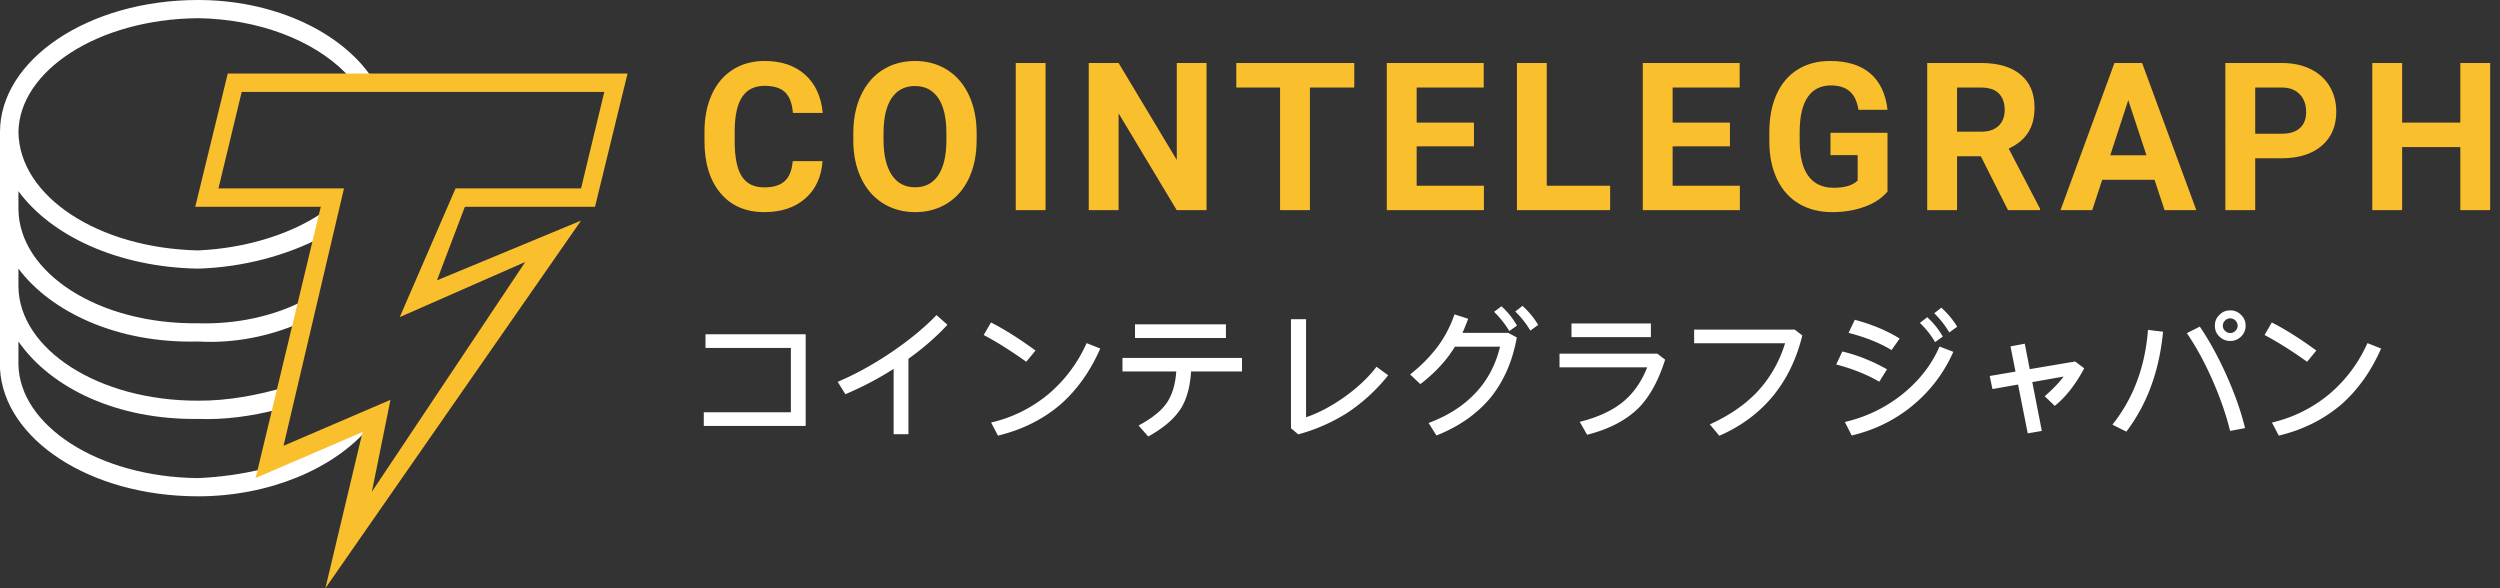<?xml version="1.0" encoding="utf-8"?>
<svg xmlns="http://www.w3.org/2000/svg" fill="none" height="56" width="238">
  <rect width="100%" height="100%" fill="#333333" stroke="none"/>
  <g clip-path="url(#a)">
    <path d="m35.08 40.748-10.086 4.335v-.434c-1.945.492-4.099.776-6.14.867-9.484-.091-17.012-4.998-17.1-10.837V32.51c3.115 4.478 9.457 7.478 17.1 7.37 2.587.108 5.232-.296 7.455-.867l.877-2.168c-2.636.778-5.514 1.319-8.331 1.3-9.485.019-17.013-4.888-17.1-10.836v-1.734c3.114 4.14 9.442 7.14 17.1 6.936 3.445.205 6.814-.512 9.646-1.735l.44-2.167c-2.768 1.443-6.355 2.281-10.086 2.167-9.485.114-17.013-4.793-17.1-10.837v-1.734c3.114 4.236 9.456 7.237 17.1 7.37 4.344-.133 8.463-1.268 11.84-3.035l.438-2.601c-3.064 2.245-7.538 3.692-12.278 3.901-9.485-.209-17.012-5.117-17.1-11.27.087-5.852 7.615-10.76 17.1-10.837 5.654.078 10.905 2.038 14.032 5.202l.305.501 2.21.01-.322-.511C31.97 2.758 25.75 0 18.855 0 8.36 0 0 5.718 0 12.571v22.541c.369 6.69 8.538 12.137 18.855 12.137 6.814 0 12.938-2.649 16.225-6.5Z" fill="#fff"/>
    <path d="m30.977 56 3.54-14.875L24.34 45.5l6.196-25.812h-11.95L21.683 7h38.059l-3.098 12.688h-12.39l-2.656 7L55.316 21l-24.34 35Zm6.196-17.938-1.77 8.75 14.603-21.874-11.949 5.25 5.311-12.25h11.948l2.213-9.188H23.01l-2.213 9.188h11.95l-5.754 24.5 10.179-4.374v-.002ZM78.306 15.337c-.108 1.507-.655 2.692-1.644 3.56-.988.865-2.29 1.297-3.906 1.297-1.767 0-3.159-.604-4.171-1.813-1.013-1.208-1.52-2.867-1.52-4.977v-.857c0-1.346.233-2.532.7-3.559.468-1.025 1.136-1.813 2.003-2.36.868-.55 1.877-.823 3.026-.823 1.59 0 2.873.433 3.845 1.299.972.865 1.534 2.08 1.686 3.645h-2.841c-.07-.904-.318-1.56-.743-1.967-.427-.407-1.076-.61-1.947-.61-.947 0-1.656.344-2.126 1.033-.47.69-.712 1.759-.725 3.208v1.058c0 1.513.227 2.62.677 3.318.453.7 1.164 1.049 2.137 1.049.877 0 1.532-.204 1.964-.61.433-.408.68-1.038.744-1.89h2.84Zm14.67-2.02c0 1.38-.24 2.588-.72 3.626-.48 1.04-1.166 1.84-2.06 2.405-.893.564-1.917.846-3.073.846-1.142 0-2.162-.278-3.059-.836-.896-.559-1.591-1.355-2.083-2.39-.493-1.036-.742-2.227-.748-3.575v-.692c0-1.379.244-2.592.734-3.64s1.18-1.853 2.074-2.415c.893-.56 1.915-.841 3.064-.841s2.17.281 3.063.841c.893.562 1.585 1.367 2.074 2.415.49 1.048.734 2.258.734 3.63v.627Zm-2.879-.635c0-1.469-.258-2.584-.776-3.347-.518-.763-1.257-1.145-2.216-1.145-.954 0-1.69.377-2.208 1.13-.517.754-.78 1.858-.785 3.315v.683c0 1.43.259 2.539.776 3.327.517.789 1.263 1.184 2.235 1.184.953 0 1.686-.38 2.198-1.14.511-.76.77-1.868.776-3.324v-.683Zm9.441 7.32h-2.84V5.997h2.84v14.005Zm15.325 0h-2.842l-5.531-9.214v9.214h-2.841V5.997h2.841l5.541 9.234V5.997h2.832v14.005Zm14.064-11.667h-4.223v11.667h-2.841V8.335h-4.168V5.997h11.232v2.338Zm11.394 5.598h-5.455v3.751h6.402v2.318h-9.244V5.997h9.225v2.338h-6.383v3.337h5.455v2.26Zm6.932 3.751h6.033v2.318h-8.874V5.997h2.841v11.687Zm17.436-3.752h-5.455v3.752h6.402v2.318h-9.243V5.997h9.224v2.338h-6.383v3.337h5.455v2.26Zm15.002 4.3c-.511.622-1.235 1.105-2.169 1.447-.934.344-1.969.516-3.106.516-1.194 0-2.24-.265-3.14-.794-.899-.53-1.594-1.297-2.083-2.304-.49-1.007-.74-2.19-.753-3.549v-.953c0-1.398.232-2.608.696-3.63.464-1.022 1.134-1.806 2.007-2.347.875-.542 1.899-.813 3.074-.813 1.635 0 2.914.396 3.836 1.188.922.792 1.467 1.945 1.638 3.458h-2.766c-.126-.802-.405-1.388-.838-1.76-.432-.372-1.028-.558-1.785-.558-.966 0-1.701.369-2.207 1.106-.505.737-.761 1.834-.767 3.29v.894c0 1.469.275 2.577.824 3.328.549.75 1.355 1.125 2.415 1.125 1.067 0 1.829-.23 2.282-.692V14.77h-2.585v-2.126h5.427v5.588Zm8.883-3.356h-2.262v5.126h-2.842V5.997h5.124c1.628 0 2.885.369 3.768 1.107.885.737 1.326 1.778 1.326 3.125 0 .956-.203 1.753-.61 2.39-.407.639-1.025 1.147-1.852 1.525l2.983 5.723v.135h-3.049l-2.586-5.126Zm-2.262-2.338h2.29c.714 0 1.266-.185 1.658-.553.392-.37.587-.877.587-1.525 0-.66-.184-1.18-.554-1.558-.369-.378-.935-.567-1.699-.567h-2.283l.001 4.203Zm18.799 4.578h-4.982l-.947 2.886h-3.021l5.133-14.005h2.633l5.161 14.005h-3.021l-.956-2.886Zm-4.215-2.336h3.447l-1.733-5.244-1.714 5.244Zm13.799.288v4.934h-2.841V5.997h5.379c1.035 0 1.946.192 2.732.578.787.384 1.391.93 1.814 1.64.423.708.634 1.514.634 2.419 0 1.372-.461 2.454-1.387 3.245-.925.793-2.205 1.189-3.84 1.189h-2.491Zm0-2.338h2.538c.752 0 1.324-.179 1.719-.538.395-.36.592-.873.592-1.539 0-.686-.199-1.242-.597-1.665-.397-.422-.947-.64-1.648-.653h-2.604v4.395Zm22.369 7.272h-2.841V14h-5.539v6.002h-2.842V5.997h2.842v5.675h5.539V5.997h2.841v14.005Z" fill="#FABF2C"/>
    <path d="M76.7 31.825h-9.537v1.3h8.129v6.125H67v1.3h9.7v-8.725ZM90.195 30.917l-1.043-.92c-1.098 1.15-2.52 2.33-4.268 3.522-1.761 1.192-3.482 2.127-5.135 2.831l.732 1.179a31.136 31.136 0 0 0 4.593-2.412v6.22h1.409v-7.181c1.436-1.03 2.682-2.114 3.712-3.239ZM98.581 33.37c-1.544-1.125-2.953-2.019-4.24-2.67l-.691 1.193c1.178.623 2.533 1.463 4.05 2.547l.881-1.07ZM104.746 33.18l-1.301-.515a13.562 13.562 0 0 1-3.563 4.796 13.155 13.155 0 0 1-5.528 2.764l.65 1.247c2.358-.57 4.363-1.586 6.03-3.035 1.544-1.382 2.777-3.13 3.712-5.257ZM116.709 30.877h-8.657v1.3h8.657v-1.3ZM118.24 34.074h-11.381v1.287h5.122c-.082 1.193-.366 2.155-.84 2.9-.515.799-1.436 1.544-2.751 2.249l.922 1.043c1.531-.84 2.601-1.788 3.211-2.832.487-.867.785-1.978.867-3.36h4.85v-1.287ZM124.337 30.389h-1.436v10.378l.691.583a16.873 16.873 0 0 0 4.728-2.087 16.908 16.908 0 0 0 3.834-3.536l-1.111-.813c-.758 1.003-1.775 1.965-3.021 2.859-1.26.894-2.493 1.544-3.685 1.95V30.39ZM146.434 30.931c-.366-.623-.867-1.233-1.49-1.816l-.691.542a8.579 8.579 0 0 1 1.436 1.816l.745-.542ZM144.415 30.999a7.361 7.361 0 0 0-1.476-1.843l-.705.529a8.878 8.878 0 0 1 1.45 1.829l.731-.515ZM139.768 30.348l-1.3-.42a11.355 11.355 0 0 1-1.626 3.103 14.388 14.388 0 0 1-2.601 2.615l.975.921c1.111-.853 2.019-1.761 2.737-2.737.19-.27.379-.542.555-.826h4.295c-.433 1.802-1.26 3.333-2.506 4.58-1.111 1.137-2.547 2.031-4.295 2.682l.745 1.192c2.127-.84 3.834-2.032 5.135-3.577 1.273-1.571 2.113-3.482 2.52-5.758l-.827-.433h-4.349c.197-.44.378-.888.542-1.342ZM157.165 30.796h-7.56v1.3h7.56v-1.3ZM157.774 33.668h-9.308v1.3h8.346c-.515 1.328-1.26 2.398-2.208 3.211-1.043.881-2.452 1.545-4.214 1.978l.705 1.233c2.127-.542 3.793-1.422 4.986-2.642 1.016-1.07 1.829-2.574 2.438-4.511l-.745-.57ZM170.862 31.378h-9.579v1.3h8.658c-.569 1.843-1.504 3.442-2.805 4.783-1.165 1.179-2.628 2.154-4.362 2.94l.907 1.084c2.1-.921 3.807-2.195 5.135-3.82 1.301-1.6 2.222-3.51 2.764-5.732l-.718-.555ZM186.321 31.107c-.366-.623-.867-1.233-1.504-1.815l-.678.528a8.977 8.977 0 0 1 1.436 1.829l.746-.542ZM184.952 32.042a7.589 7.589 0 0 0-1.477-1.843l-.704.542a8.216 8.216 0 0 1 1.45 1.83l.731-.53ZM180.847 32.232c-1.192-.746-2.615-1.342-4.268-1.789l-.596 1.247c1.68.433 3.035.989 4.092 1.639l.772-1.097ZM185.955 33.492l-1.314-.502c-.732 1.694-1.87 3.17-3.415 4.444a13.604 13.604 0 0 1-5.595 2.737l.65 1.287c2.276-.542 4.282-1.544 6.016-3.035a13.775 13.775 0 0 0 3.658-4.931ZM179.641 35.158c-1.422-.8-2.845-1.368-4.254-1.694l-.582 1.233c1.558.407 2.926.962 4.105 1.64l.731-1.179ZM198.419 35.063l-.867-.65-4.322.732-.474-2.426-1.355.258.474 2.398-2.452.42.258 1.246 2.438-.433.922 4.647 1.341-.23-.908-4.648 2.981-.528c-.461.623-1.07 1.247-1.802 1.87l.962.921c1.043-.84 1.978-2.032 2.804-3.577Z" fill="#fff"/>
    <path clip-rule="evenodd" d="M213.35 29.983a1.354 1.354 0 0 0-1.03-.434c-.406 0-.759.136-1.03.434-.298.27-.433.61-.433 1.03 0 .406.135.744.433 1.029.271.27.624.42 1.03.42s.745-.15 1.03-.42c.284-.285.433-.623.433-1.03 0-.42-.149-.759-.433-1.03Zm-1.518.528a.666.666 0 0 1 .488-.203.667.667 0 0 1 .488.203.711.711 0 0 1 .217.501.68.68 0 0 1-.217.488.666.666 0 0 1-.488.203.666.666 0 0 1-.488-.203.63.63 0 0 1-.217-.488.664.664 0 0 1 .217-.501Z" fill="#fff" fill-rule="evenodd"/>
    <path d="M211.914 35.619c-.786-1.734-1.626-3.252-2.493-4.526l-1.233.624c.84 1.22 1.639 2.669 2.398 4.376.772 1.734 1.341 3.387 1.72 4.931l1.423-.27c-.393-1.626-1.003-3.333-1.815-5.135ZM205.925 31.581l-1.436-.176c-.135 1.734-.474 3.36-1.043 4.878a15.229 15.229 0 0 1-2.344 4.145l1.328.664a16.735 16.735 0 0 0 2.384-4.416c.569-1.572.935-3.28 1.111-5.095ZM220.517 33.37c-1.545-1.125-2.954-2.019-4.241-2.67l-.691 1.193c1.179.623 2.534 1.463 4.051 2.547l.881-1.07ZM226.681 33.18l-1.3-.515a13.554 13.554 0 0 1-3.564 4.796 13.152 13.152 0 0 1-5.527 2.764l.65 1.247c2.357-.57 4.363-1.586 6.029-3.035 1.545-1.382 2.777-3.13 3.712-5.257Z" fill="#fff"/>
  </g>
  <defs>
    <clipPath id="a">
      <path d="M0 0h238v56H0z" fill="#fff"/>
    </clipPath>
  </defs>
</svg>